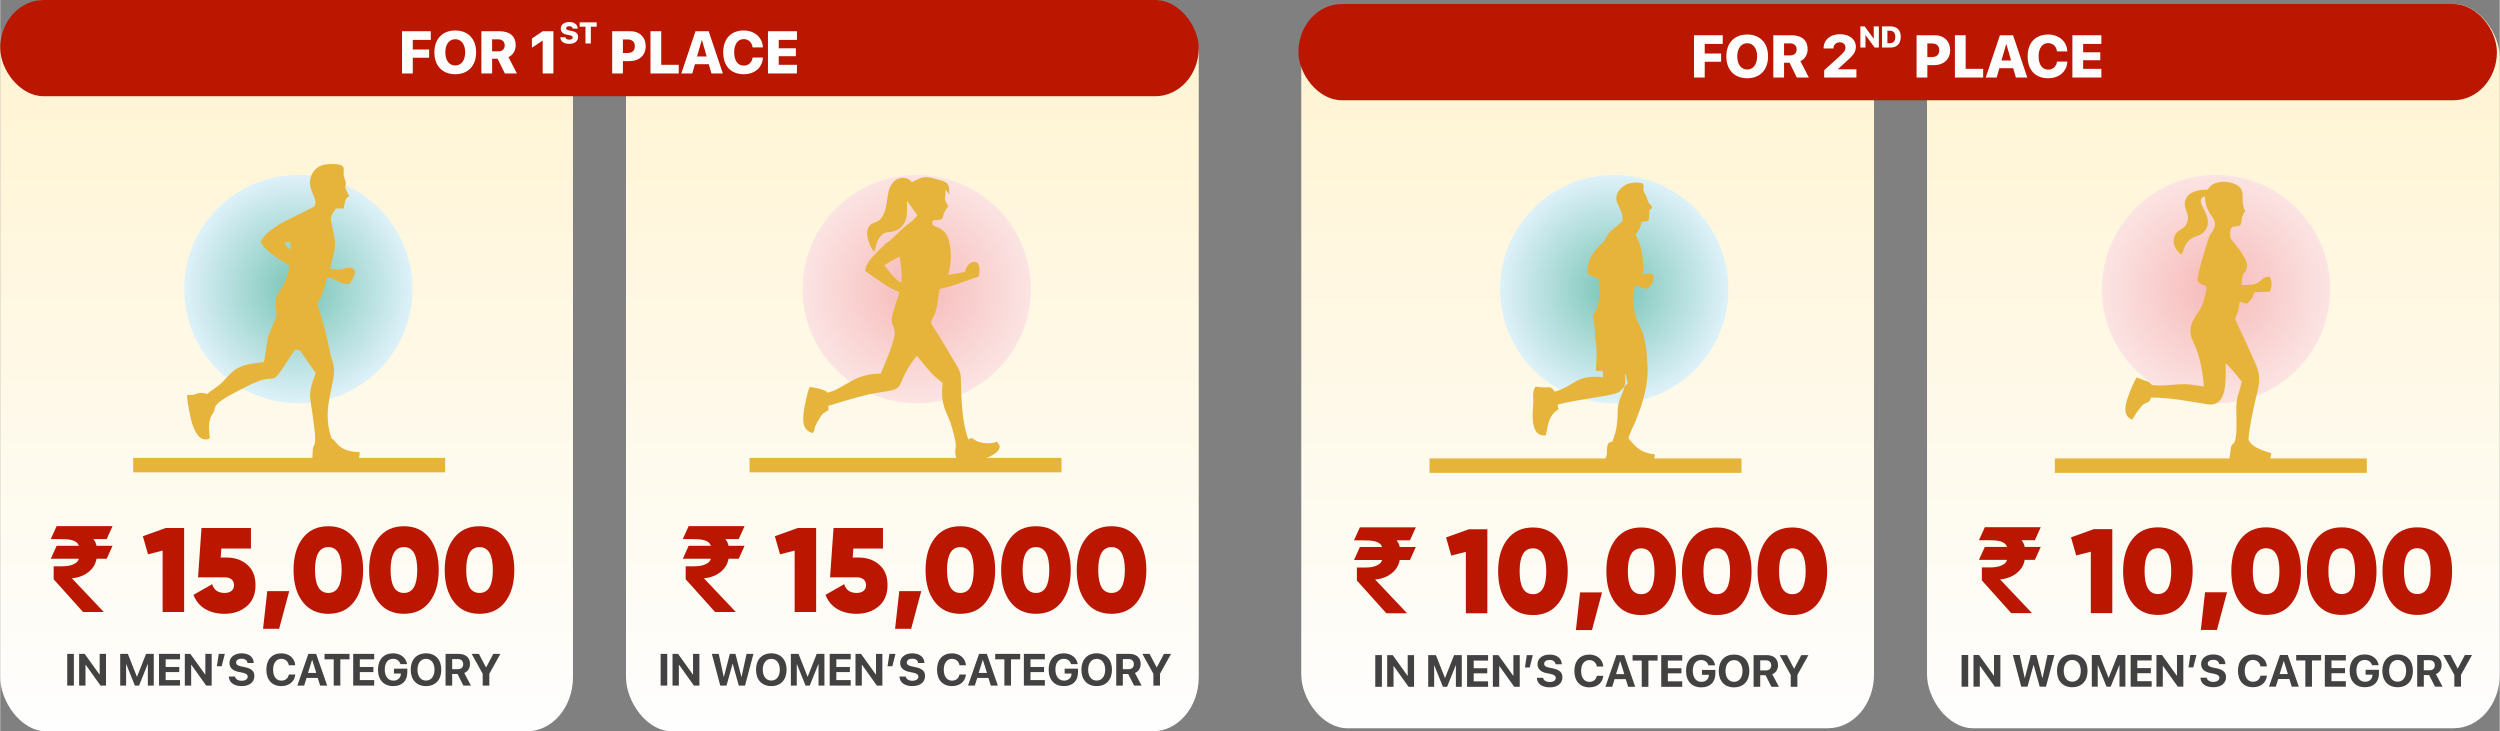 <?xml version="1.0" encoding="UTF-8"?>
<!-- Creator: CorelDRAW 2021.5 -->
<svg xmlns="http://www.w3.org/2000/svg" xmlns:xlink="http://www.w3.org/1999/xlink" xmlns:xodm="http://www.corel.com/coreldraw/odm/2003" xml:space="preserve" width="1299px" height="380px" version="1.1" style="shape-rendering:geometricPrecision; text-rendering:geometricPrecision; image-rendering:optimizeQuality; fill-rule:evenodd; clip-rule:evenodd" viewBox="0 0 1341.24 392.43">
 <rect x="0" y="0" width="1341.24" height="392.43" fill="#808080" stroke="none"/>
 <defs>
  <style type="text/css">
   <![CDATA[
    .fil7 {fill:#E7B43B}
    .fil6 {fill:#E7B43B}
    .fil8 {fill:#BA1600}
    .fil9 {fill:#FEFEFE;fill-rule:nonzero}
    .fil4 {fill:#434242;fill-rule:nonzero}
    .fil3 {fill:#BA1600;fill-rule:nonzero}
    .fil5 {fill:#BA1600;fill-rule:nonzero}
    .fil0 {fill:url(#id0)}
    .fil2 {fill:url(#id1)}
    .fil1 {fill:url(#id2)}
   ]]>
  </style>
  <linearGradient id="id0" gradientUnits="objectBoundingBox" x1="50%" y1="100%" x2="50%" y2="0%">
   <stop offset="0" style="stop-opacity:1; stop-color:#FEFEFE"></stop>
   <stop offset="1" style="stop-opacity:1; stop-color:#FFF3CF"></stop>
  </linearGradient>
  <radialGradient id="id1" gradientUnits="objectBoundingBox" cx="50%" cy="50%" r="50%" fx="50%" fy="50%">
   <stop offset="0" style="stop-opacity:1; stop-color:#F6B9B8"></stop>
   <stop offset="1" style="stop-opacity:1; stop-color:#FBE4E3"></stop>
  </radialGradient>
  <radialGradient id="id2" gradientUnits="objectBoundingBox" cx="50%" cy="50%" r="50%" fx="50%" fy="50%">
   <stop offset="0" style="stop-opacity:1; stop-color:#77C4B5"></stop>
   <stop offset="1" style="stop-opacity:1; stop-color:#DEF1F9"></stop>
  </radialGradient>
 </defs>
 <g id="Layer_x0020_1">
  <rect class="fil0" width="307.33" height="392.43" rx="24.71" ry="29.07"></rect>
  <rect class="fil0" x="335.78" width="307.33" height="392.43" rx="24.71" ry="29.07"></rect>
  <rect class="fil0" x="698.13" y="2.16" width="307.33" height="388.61" rx="24.71" ry="28.79"></rect>
  <rect class="fil0" x="1033.91" y="2.16" width="307.33" height="388.61" rx="24.71" ry="28.79"></rect>
  <circle class="fil1" cx="159.98" cy="155.13" r="61.26"></circle>
  <circle class="fil2" cx="491.8" cy="155.13" r="61.26"></circle>
  <circle class="fil1" cx="866.06" cy="155.13" r="61.26"></circle>
  <circle class="fil2" cx="1189" cy="155.13" r="61.26"></circle>
  <path class="fil3" d="M60.27 282.31l-3.14 6.95 -7.17 0c0.35,0.42 0.7,0.96 1.04,1.61 0.33,0.67 0.55,1.33 0.66,2l8.61 0 -3.14 6.95 -5.47 0c-0.25,1.5 -0.78,2.87 -1.56,4.09 -0.78,1.22 -1.76,2.29 -2.94,3.19 -1.17,0.9 -2.5,1.63 -3.99,2.18 -1.48,0.55 -3.06,0.9 -4.71,1.05l17.12 18.08 -11.14 0 -15.77 -17.58 0 -6.95 4.66 0c0.58,0 1.33,-0.05 2.23,-0.13 0.9,-0.08 1.79,-0.26 2.68,-0.55 0.89,-0.28 1.71,-0.68 2.44,-1.21 0.74,-0.53 1.24,-1.26 1.51,-2.17l-15.06 0 3.14 -6.95 11.89 0c-0.25,-0.84 -0.71,-1.49 -1.39,-1.98 -0.66,-0.48 -1.47,-0.83 -2.39,-1.08 -0.93,-0.24 -1.97,-0.39 -3.12,-0.45 -1.16,-0.07 -2.35,-0.1 -3.59,-0.1l-4.54 0 3.14 -6.95 30 0z"></path>
  <polygon id="_1" class="fil3" points="88.75,283.34 98.67,283.34 98.67,328.41 87.14,328.41 87.14,295.44 79.29,297.44 76.52,287.72 "></polygon>
  <path id="_2" class="fil3" d="M121.52 299.18c4.42,0 8.11,1.29 11.05,3.86 2.94,2.58 4.41,6.22 4.41,10.95 0,4.89 -1.59,8.68 -4.77,11.36 -3.18,2.68 -7.12,4.02 -11.85,4.02 -3.94,0 -7.38,-0.84 -10.3,-2.54 -2.92,-1.69 -5.04,-4.24 -6.37,-7.63l10.04 -5.73c0.95,3.13 3.16,4.7 6.63,4.7 1.64,0 2.89,-0.37 3.77,-1.13 0.88,-0.75 1.32,-1.77 1.32,-3.05 0,-1.33 -0.44,-2.36 -1.32,-3.09 -0.88,-0.73 -2.07,-1.1 -3.57,-1.1l-14.42 0 1.86 -26.46 26.53 0 0 11.01 -15.9 0 -0.33 4.83 3.22 0z"></path>
  <polygon id="_3" class="fil3" points="155.07,317.21 149.66,337.42 141.03,337.42 143.29,317.21 "></polygon>
  <path id="_4" class="fil3" d="M189.8 322.97c-3.28,4.27 -7.86,6.4 -13.74,6.4 -5.88,0 -10.47,-2.13 -13.75,-6.4 -3.28,-4.27 -4.92,-9.97 -4.92,-17.1 0,-7.12 1.64,-12.82 4.92,-17.09 3.28,-4.27 7.87,-6.41 13.75,-6.41 5.88,0 10.46,2.14 13.74,6.41 3.29,4.27 4.93,9.97 4.93,17.09 0,7.13 -1.64,12.83 -4.93,17.1zm-20.89 -17.1c0,8.2 2.38,12.3 7.15,12.3 4.76,0 7.14,-4.1 7.14,-12.3 0,-8.19 -2.38,-12.29 -7.14,-12.29 -4.77,0 -7.15,4.1 -7.15,12.29z"></path>
  <path id="_5" class="fil3" d="M230.37 322.97c-3.29,4.27 -7.87,6.4 -13.75,6.4 -5.88,0 -10.46,-2.13 -13.75,-6.4 -3.28,-4.27 -4.92,-9.97 -4.92,-17.1 0,-7.12 1.64,-12.82 4.92,-17.09 3.29,-4.27 7.87,-6.41 13.75,-6.41 5.88,0 10.46,2.14 13.75,6.41 3.28,4.27 4.92,9.97 4.92,17.09 0,7.13 -1.64,12.83 -4.92,17.1zm-20.9 -17.1c0,8.2 2.38,12.3 7.15,12.3 4.76,0 7.15,-4.1 7.15,-12.3 0,-8.19 -2.39,-12.29 -7.15,-12.29 -4.77,0 -7.15,4.1 -7.15,12.29z"></path>
  <path id="_6" class="fil3" d="M270.93 322.97c-3.29,4.27 -7.87,6.4 -13.75,6.4 -5.88,0 -10.46,-2.13 -13.74,-6.4 -3.29,-4.27 -4.93,-9.97 -4.93,-17.1 0,-7.12 1.64,-12.82 4.93,-17.09 3.28,-4.27 7.86,-6.41 13.74,-6.41 5.88,0 10.46,2.14 13.75,6.41 3.28,4.27 4.92,9.97 4.92,17.09 0,7.13 -1.64,12.83 -4.92,17.1zm-20.89 -17.1c0,8.2 2.38,12.3 7.14,12.3 4.77,0 7.15,-4.1 7.15,-12.3 0,-8.19 -2.38,-12.29 -7.15,-12.29 -4.76,0 -7.14,4.1 -7.14,12.29z"></path>
  <polygon id="_7" class="fil4" points="39.51,367.88 39.51,350.87 35.95,350.87 35.95,367.88 "></polygon>
  <polygon id="_8" class="fil4" points="45.75,367.88 45.75,356.74 45.86,356.74 53.81,367.88 56.76,367.88 56.76,350.87 53.35,350.87 53.35,361.95 53.26,361.95 45.31,350.87 42.34,350.87 42.34,367.88 "></polygon>
  <polygon id="_9" class="fil4" points="96.48,364.93 88.77,364.93 88.77,360.64 96.04,360.64 96.04,357.9 88.77,357.9 88.77,353.8 96.48,353.8 96.48,350.87 85.21,350.87 85.21,367.88 96.48,367.88 "></polygon>
  <polygon id="_10" class="fil4" points="102.45,367.88 102.45,356.74 102.56,356.74 110.52,367.88 113.47,367.88 113.47,350.87 110.06,350.87 110.06,361.95 109.96,361.95 102.02,350.87 99.05,350.87 99.05,367.88 "></polygon>
  <path id="_11" class="fil4" d="M122.65 363.02c0.11,3.21 2.81,5.14 6.86,5.14 4.26,0 6.86,-2.09 6.86,-5.42 0,-2.58 -1.57,-4.03 -5.16,-4.75l-1.81 -0.37c-2,-0.4 -2.83,-1.05 -2.83,-2.09 0,-1.26 1.18,-2.08 2.94,-2.08 1.79,0 3.05,0.87 3.17,2.32l3.36 0c-0.06,-3.12 -2.56,-5.2 -6.53,-5.2 -3.78,0 -6.5,2.07 -6.5,5.18 0,2.53 1.66,4.16 5.06,4.83l1.79 0.35c2.14,0.44 2.94,1.08 2.94,2.2 0,1.25 -1.3,2.17 -3.2,2.17 -1.93,0 -3.37,-0.85 -3.59,-2.28l-3.36 0z"></path>
  <path id="_12" class="fil4" d="M171.66 367.88l3.78 0 -5.92 -17.01 -4.18 0 -5.91 17.01 3.65 0 1.3 -4.12 5.98 0 1.3 4.12zm-4.33 -13.76l0.08 0 2.18 6.97 -4.44 0 2.18 -6.97z"></path>
  <polygon id="_13" class="fil4" points="182.5,367.88 182.5,353.8 187.43,353.8 187.43,350.87 174.03,350.87 174.03,353.8 178.94,353.8 178.94,367.88 "></polygon>
  <polygon id="_14" class="fil4" points="200.66,364.93 192.95,364.93 192.95,360.64 200.23,360.64 200.23,357.9 192.95,357.9 192.95,353.8 200.66,353.8 200.66,350.87 189.4,350.87 189.4,367.88 200.66,367.88 "></polygon>
  <path id="_15" class="fil4" d="M218.44 360.74l0 -1.93 -7.16 0 0 2.6 3.7 0 -0.01 0.27c-0.08,2.11 -1.69,3.54 -4.01,3.54 -2.84,0 -4.63,-2.26 -4.63,-5.95 0,-3.61 1.69,-5.75 4.5,-5.75 1.92,0 3.37,1.06 3.89,2.84l3.57 0c-0.51,-3.44 -3.5,-5.79 -7.48,-5.79 -4.99,0 -8.11,3.31 -8.11,8.75 0,5.53 3.12,8.84 8.2,8.84 4.74,0 7.54,-2.79 7.54,-7.42z"></path>
  <path id="_16" class="fil4" d="M228.46 350.57c-5.04,0 -8.2,3.39 -8.2,8.81 0,5.41 3.16,8.78 8.2,8.78 5.04,0 8.21,-3.37 8.21,-8.78 0,-5.42 -3.17,-8.81 -8.21,-8.81zm0 2.97c2.78,0 4.57,2.27 4.57,5.84 0,3.56 -1.79,5.81 -4.57,5.81 -2.79,0 -4.57,-2.25 -4.57,-5.81 0,-3.57 1.79,-5.84 4.57,-5.84z"></path>
  <path id="_17" class="fil4" d="M242.51 361.66l2.86 0 3.17 6.22 4.03 0 -3.58 -6.76c1.95,-0.76 3.09,-2.65 3.09,-4.83 0,-3.36 -2.24,-5.42 -6.16,-5.42l-6.96 0 0 17.01 3.55 0 0 -6.22zm0 -8.01l3.03 0c1.78,0 2.88,1.06 2.88,2.71 0,1.69 -1.05,2.72 -2.84,2.72l-3.07 0 0 -5.43z"></path>
  <polygon id="_18" class="fil4" points="262.45,367.88 262.45,361.53 268.38,350.87 264.56,350.87 260.74,358.13 260.66,358.13 256.85,350.87 252.97,350.87 258.89,361.53 258.89,367.88 "></polygon>
  <polygon id="_19" class="fil4" points="118.82,357.51 120.51,350.87 117.25,350.87 116.25,357.51 "></polygon>
  <path id="_20" class="fil4" d="M150.84 368.16c4.17,0 7.08,-2.39 7.48,-6.19l-3.46 0c-0.38,2.02 -1.9,3.26 -4.01,3.26 -2.72,0 -4.43,-2.24 -4.43,-5.87 0,-3.59 1.73,-5.84 4.42,-5.84 2.07,0 3.68,1.37 4.01,3.45l3.46 0c-0.27,-3.8 -3.38,-6.4 -7.47,-6.4 -4.93,0 -8.05,3.31 -8.05,8.8 0,5.49 3.1,8.79 8.05,8.79z"></path>
  <polygon id="_21" class="fil4" points="82.38,367.88 82.38,350.87 78.25,350.87 73.42,363.08 73.32,363.08 68.49,350.87 64.37,350.87 64.37,367.88 67.54,367.88 67.54,356.4 67.63,356.4 72.25,367.88 74.49,367.88 79.11,356.4 79.21,356.4 79.21,367.88 "></polygon>
  <path class="fil5" d="M399.41 282.31l-3.14 6.95 -7.17 0c0.36,0.42 0.7,0.96 1.04,1.61 0.34,0.67 0.55,1.33 0.66,2l8.61 0 -3.14 6.95 -5.47 0c-0.25,1.5 -0.77,2.87 -1.56,4.09 -0.78,1.22 -1.76,2.29 -2.94,3.19 -1.17,0.9 -2.5,1.63 -3.99,2.18 -1.48,0.55 -3.06,0.9 -4.71,1.05l17.13 18.08 -11.14 0 -15.78 -17.58 0 -6.95 4.66 0c0.58,0 1.33,-0.05 2.23,-0.13 0.9,-0.08 1.79,-0.26 2.68,-0.55 0.9,-0.28 1.71,-0.68 2.44,-1.21 0.74,-0.53 1.25,-1.26 1.51,-2.17l-15.06 0 3.14 -6.95 11.89 0c-0.25,-0.84 -0.71,-1.49 -1.38,-1.98 -0.67,-0.48 -1.47,-0.83 -2.4,-1.08 -0.93,-0.24 -1.97,-0.39 -3.12,-0.45 -1.16,-0.07 -2.35,-0.1 -3.58,-0.1l-4.55 0 3.14 -6.95 30 0z"></path>
  <polygon id="_1_0" class="fil5" points="427.89,283.34 437.81,283.34 437.81,328.41 426.28,328.41 426.28,295.44 418.43,297.44 415.66,287.72 "></polygon>
  <path id="_2_1" class="fil5" d="M460.67 299.18c4.42,0 8.1,1.29 11.04,3.86 2.94,2.58 4.41,6.22 4.41,10.95 0,4.89 -1.59,8.68 -4.77,11.36 -3.17,2.68 -7.12,4.02 -11.84,4.02 -3.95,0 -7.39,-0.84 -10.3,-2.54 -2.92,-1.69 -5.05,-4.24 -6.38,-7.63l10.05 -5.73c0.94,3.13 3.15,4.7 6.63,4.7 1.63,0 2.88,-0.37 3.76,-1.13 0.88,-0.75 1.32,-1.77 1.32,-3.05 0,-1.33 -0.44,-2.36 -1.32,-3.09 -0.88,-0.73 -2.07,-1.1 -3.57,-1.1l-14.42 0 1.87 -26.46 26.52 0 0 11.01 -15.9 0 -0.32 4.83 3.22 0z"></path>
  <polygon id="_3_2" class="fil5" points="494.21,317.21 488.8,337.42 480.17,337.42 482.43,317.21 "></polygon>
  <path id="_4_3" class="fil5" d="M528.95 322.97c-3.29,4.27 -7.87,6.4 -13.75,6.4 -5.88,0 -10.46,-2.13 -13.75,-6.4 -3.28,-4.27 -4.92,-9.97 -4.92,-17.1 0,-7.12 1.64,-12.82 4.92,-17.09 3.29,-4.27 7.87,-6.41 13.75,-6.41 5.88,0 10.46,2.14 13.75,6.41 3.28,4.27 4.92,9.97 4.92,17.09 0,7.13 -1.64,12.83 -4.92,17.1zm-20.9 -17.1c0,8.2 2.39,12.3 7.15,12.3 4.76,0 7.15,-4.1 7.15,-12.3 0,-8.19 -2.39,-12.29 -7.15,-12.29 -4.76,0 -7.15,4.1 -7.15,12.29z"></path>
  <path id="_5_4" class="fil5" d="M569.51 322.97c-3.29,4.27 -7.87,6.4 -13.75,6.4 -5.88,0 -10.46,-2.13 -13.74,-6.4 -3.29,-4.27 -4.93,-9.97 -4.93,-17.1 0,-7.12 1.64,-12.82 4.93,-17.09 3.28,-4.27 7.86,-6.41 13.74,-6.41 5.88,0 10.46,2.14 13.75,6.41 3.28,4.27 4.92,9.97 4.92,17.09 0,7.13 -1.64,12.83 -4.92,17.1zm-20.89 -17.1c0,8.2 2.38,12.3 7.14,12.3 4.77,0 7.15,-4.1 7.15,-12.3 0,-8.19 -2.38,-12.29 -7.15,-12.29 -4.76,0 -7.14,4.1 -7.14,12.29z"></path>
  <path id="_6_5" class="fil5" d="M610.07 322.97c-3.28,4.27 -7.87,6.4 -13.75,6.4 -5.88,0 -10.46,-2.13 -13.74,-6.4 -3.29,-4.27 -4.93,-9.97 -4.93,-17.1 0,-7.12 1.64,-12.82 4.93,-17.09 3.28,-4.27 7.86,-6.41 13.74,-6.41 5.88,0 10.47,2.14 13.75,6.41 3.28,4.27 4.93,9.97 4.93,17.09 0,7.13 -1.65,12.83 -4.93,17.1zm-20.89 -17.1c0,8.2 2.38,12.3 7.14,12.3 4.77,0 7.15,-4.1 7.15,-12.3 0,-8.19 -2.38,-12.29 -7.15,-12.29 -4.76,0 -7.14,4.1 -7.14,12.29z"></path>
  <polygon id="_7_6" class="fil4" points="357.91,367.88 357.91,350.87 354.36,350.87 354.36,367.88 "></polygon>
  <polygon id="_8_7" class="fil4" points="364.15,367.88 364.15,356.74 364.26,356.74 372.22,367.88 375.17,367.88 375.17,350.87 371.76,350.87 371.76,361.95 371.66,361.95 363.72,350.87 360.75,350.87 360.75,367.88 "></polygon>
  <polygon id="_9_8" class="fil4" points="456.36,364.93 448.65,364.93 448.65,360.64 455.92,360.64 455.92,357.9 448.65,357.9 448.65,353.8 456.36,353.8 456.36,350.87 445.09,350.87 445.09,367.88 456.36,367.88 "></polygon>
  <polygon id="_10_9" class="fil4" points="462.33,367.88 462.33,356.74 462.44,356.74 470.4,367.88 473.35,367.88 473.35,350.87 469.94,350.87 469.94,361.95 469.84,361.95 461.9,350.87 458.93,350.87 458.93,367.88 "></polygon>
  <path id="_11_10" class="fil4" d="M482.53 363.02c0.11,3.21 2.81,5.14 6.86,5.14 4.26,0 6.86,-2.09 6.86,-5.42 0,-2.58 -1.57,-4.03 -5.16,-4.75l-1.81 -0.37c-2,-0.4 -2.83,-1.05 -2.83,-2.09 0,-1.26 1.18,-2.08 2.94,-2.08 1.79,0 3.05,0.87 3.17,2.32l3.36 0c-0.06,-3.12 -2.56,-5.2 -6.53,-5.2 -3.78,0 -6.5,2.07 -6.5,5.18 0,2.53 1.67,4.16 5.06,4.83l1.79 0.35c2.14,0.44 2.94,1.08 2.94,2.2 0,1.25 -1.3,2.17 -3.2,2.17 -1.93,0 -3.37,-0.85 -3.59,-2.28l-3.36 0z"></path>
  <path id="_12_11" class="fil4" d="M531.54 367.88l3.78 0 -5.92 -17.01 -4.18 0 -5.91 17.01 3.65 0 1.3 -4.12 5.98 0 1.3 4.12zm-4.33 -13.76l0.08 0 2.18 6.97 -4.44 0 2.18 -6.97z"></path>
  <polygon id="_13_12" class="fil4" points="542.38,367.88 542.38,353.8 547.31,353.8 547.31,350.87 533.91,350.87 533.91,353.8 538.82,353.8 538.82,367.88 "></polygon>
  <polygon id="_14_13" class="fil4" points="560.54,364.93 552.83,364.93 552.83,360.64 560.11,360.64 560.11,357.9 552.83,357.9 552.83,353.8 560.54,353.8 560.54,350.87 549.28,350.87 549.28,367.88 560.54,367.88 "></polygon>
  <path id="_15_14" class="fil4" d="M578.32 360.74l0 -1.93 -7.16 0 0 2.6 3.7 0 -0.01 0.27c-0.08,2.11 -1.69,3.54 -4.01,3.54 -2.83,0 -4.63,-2.26 -4.63,-5.95 0,-3.61 1.69,-5.75 4.5,-5.75 1.92,0 3.37,1.06 3.89,2.84l3.57 0c-0.51,-3.44 -3.5,-5.79 -7.48,-5.79 -4.99,0 -8.11,3.31 -8.11,8.75 0,5.53 3.12,8.84 8.2,8.84 4.74,0 7.54,-2.79 7.54,-7.42z"></path>
  <path id="_16_15" class="fil4" d="M588.34 350.57c-5.04,0 -8.2,3.39 -8.2,8.81 0,5.41 3.16,8.78 8.2,8.78 5.04,0 8.21,-3.37 8.21,-8.78 0,-5.42 -3.17,-8.81 -8.21,-8.81zm0 2.97c2.78,0 4.57,2.27 4.57,5.84 0,3.56 -1.79,5.81 -4.57,5.81 -2.79,0 -4.57,-2.25 -4.57,-5.81 0,-3.57 1.79,-5.84 4.57,-5.84z"></path>
  <path id="_17_16" class="fil4" d="M602.39 361.66l2.86 0 3.17 6.22 4.03 0 -3.58 -6.76c1.96,-0.76 3.09,-2.65 3.09,-4.83 0,-3.36 -2.24,-5.42 -6.16,-5.42l-6.96 0 0 17.01 3.55 0 0 -6.22zm0 -8.01l3.03 0c1.78,0 2.88,1.06 2.88,2.71 0,1.69 -1.05,2.72 -2.84,2.72l-3.07 0 0 -5.43z"></path>
  <polygon id="_18_17" class="fil4" points="622.33,367.88 622.33,361.53 628.26,350.87 624.44,350.87 620.62,358.13 620.54,358.13 616.73,350.87 612.85,350.87 618.77,361.53 618.77,367.88 "></polygon>
  <polygon id="_19_18" class="fil4" points="478.7,357.51 480.39,350.87 477.13,350.87 476.13,357.51 "></polygon>
  <path id="_20_19" class="fil4" d="M510.72 368.16c4.17,0 7.08,-2.39 7.48,-6.19l-3.46 0c-0.38,2.02 -1.9,3.26 -4.01,3.26 -2.72,0 -4.43,-2.24 -4.43,-5.87 0,-3.59 1.73,-5.84 4.42,-5.84 2.07,0 3.68,1.37 4.01,3.45l3.46 0c-0.27,-3.8 -3.38,-6.4 -7.47,-6.4 -4.93,0 -8.05,3.31 -8.05,8.8 0,5.49 3.1,8.79 8.05,8.79z"></path>
  <polygon id="_21_20" class="fil4" points="392.96,356.25 393.06,356.25 396.29,367.88 399.65,367.88 404.17,350.87 400.48,350.87 397.79,363.19 397.7,363.19 394.51,350.87 391.5,350.87 388.32,363.19 388.23,363.19 385.55,350.87 381.86,350.87 386.36,367.88 389.72,367.88 "></polygon>
  <path id="_22" class="fil4" d="M413.75 350.57c-5.04,0 -8.2,3.39 -8.2,8.81 0,5.41 3.16,8.78 8.2,8.78 5.04,0 8.21,-3.37 8.21,-8.78 0,-5.42 -3.17,-8.81 -8.21,-8.81zm0 2.97c2.78,0 4.57,2.27 4.57,5.84 0,3.56 -1.79,5.81 -4.57,5.81 -2.79,0 -4.57,-2.25 -4.57,-5.81 0,-3.57 1.79,-5.84 4.57,-5.84z"></path>
  <polygon id="_23" class="fil4" points="442.26,367.88 442.26,350.87 438.13,350.87 433.3,363.08 433.2,363.08 428.37,350.87 424.25,350.87 424.25,367.88 427.42,367.88 427.42,356.4 427.51,356.4 432.13,367.88 434.37,367.88 438.99,356.4 439.09,356.4 439.09,367.88 "></polygon>
  <path class="fil5" d="M759.58 282.98l-3.14 6.95 -7.17 0c0.36,0.42 0.7,0.95 1.04,1.61 0.34,0.66 0.55,1.33 0.66,1.99l8.61 0 -3.14 6.96 -5.47 0c-0.25,1.5 -0.77,2.86 -1.56,4.09 -0.78,1.22 -1.76,2.28 -2.94,3.18 -1.17,0.9 -2.5,1.63 -3.99,2.18 -1.48,0.56 -3.06,0.9 -4.71,1.05l17.13 18.08 -11.14 0 -15.78 -17.57 0 -6.96 4.66 0c0.58,0 1.33,-0.04 2.23,-0.12 0.9,-0.08 1.79,-0.26 2.68,-0.55 0.9,-0.28 1.71,-0.69 2.44,-1.21 0.74,-0.53 1.25,-1.26 1.51,-2.17l-15.06 0 3.14 -6.96 11.89 0c-0.25,-0.83 -0.71,-1.49 -1.38,-1.97 -0.67,-0.48 -1.47,-0.84 -2.4,-1.08 -0.93,-0.24 -1.97,-0.39 -3.12,-0.45 -1.16,-0.07 -2.35,-0.1 -3.58,-0.1l-4.55 0 3.14 -6.95 30 0z"></path>
  <polygon id="_1_21" class="fil5" points="788.06,284.01 797.98,284.01 797.98,329.07 786.45,329.07 786.45,296.11 778.6,298.11 775.83,288.38 "></polygon>
  <path id="_2_22" class="fil5" d="M836.19 323.63c-3.28,4.27 -7.86,6.41 -13.74,6.41 -5.89,0 -10.47,-2.14 -13.75,-6.41 -3.28,-4.27 -4.93,-9.96 -4.93,-17.09 0,-7.13 1.65,-12.82 4.93,-17.09 3.28,-4.28 7.86,-6.41 13.75,-6.41 5.88,0 10.46,2.13 13.74,6.41 3.28,4.27 4.93,9.96 4.93,17.09 0,7.13 -1.65,12.82 -4.93,17.09zm-20.89 -17.09c0,8.2 2.38,12.3 7.15,12.3 4.76,0 7.14,-4.1 7.14,-12.3 0,-8.2 -2.38,-12.3 -7.14,-12.3 -4.77,0 -7.15,4.1 -7.15,12.3z"></path>
  <polygon id="_3_23" class="fil5" points="859.53,317.87 854.12,338.09 845.5,338.09 847.75,317.87 "></polygon>
  <path id="_4_24" class="fil5" d="M894.27 323.63c-3.29,4.27 -7.87,6.41 -13.75,6.41 -5.88,0 -10.46,-2.14 -13.75,-6.41 -3.28,-4.27 -4.92,-9.96 -4.92,-17.09 0,-7.13 1.64,-12.82 4.92,-17.09 3.29,-4.28 7.87,-6.41 13.75,-6.41 5.88,0 10.46,2.13 13.75,6.41 3.28,4.27 4.92,9.96 4.92,17.09 0,7.13 -1.64,12.82 -4.92,17.09zm-20.9 -17.09c0,8.2 2.39,12.3 7.15,12.3 4.77,0 7.15,-4.1 7.15,-12.3 0,-8.2 -2.38,-12.3 -7.15,-12.3 -4.76,0 -7.15,4.1 -7.15,12.3z"></path>
  <path id="_5_25" class="fil5" d="M934.83 323.63c-3.28,4.27 -7.87,6.41 -13.75,6.41 -5.88,0 -10.46,-2.14 -13.74,-6.41 -3.29,-4.27 -4.93,-9.96 -4.93,-17.09 0,-7.13 1.64,-12.82 4.93,-17.09 3.28,-4.28 7.86,-6.41 13.74,-6.41 5.88,0 10.47,2.13 13.75,6.41 3.28,4.27 4.92,9.96 4.92,17.09 0,7.13 -1.64,12.82 -4.92,17.09zm-20.89 -17.09c0,8.2 2.38,12.3 7.14,12.3 4.77,0 7.15,-4.1 7.15,-12.3 0,-8.2 -2.38,-12.3 -7.15,-12.3 -4.76,0 -7.14,4.1 -7.14,12.3z"></path>
  <path id="_6_26" class="fil5" d="M975.39 323.63c-3.28,4.27 -7.86,6.41 -13.74,6.41 -5.89,0 -10.47,-2.14 -13.75,-6.41 -3.28,-4.27 -4.93,-9.96 -4.93,-17.09 0,-7.13 1.65,-12.82 4.93,-17.09 3.28,-4.28 7.86,-6.41 13.75,-6.41 5.88,0 10.46,2.13 13.74,6.41 3.28,4.27 4.93,9.96 4.93,17.09 0,7.13 -1.65,12.82 -4.93,17.09zm-20.89 -17.09c0,8.2 2.38,12.3 7.15,12.3 4.76,0 7.14,-4.1 7.14,-12.3 0,-8.2 -2.38,-12.3 -7.14,-12.3 -4.77,0 -7.15,4.1 -7.15,12.3z"></path>
  <polygon id="_7_27" class="fil4" points="741.4,368.55 741.4,351.53 737.84,351.53 737.84,368.55 "></polygon>
  <polygon id="_8_28" class="fil4" points="747.64,368.55 747.64,357.4 747.74,357.4 755.7,368.55 758.65,368.55 758.65,351.53 755.24,351.53 755.24,362.61 755.14,362.61 747.2,351.53 744.23,351.53 744.23,368.55 "></polygon>
  <polygon id="_9_29" class="fil4" points="798.37,365.6 790.66,365.6 790.66,361.31 797.93,361.31 797.93,358.57 790.66,358.57 790.66,354.47 798.37,354.47 798.37,351.53 787.1,351.53 787.1,368.55 798.37,368.55 "></polygon>
  <polygon id="_10_30" class="fil4" points="804.34,368.55 804.34,357.4 804.45,357.4 812.41,368.55 815.36,368.55 815.36,351.53 811.95,351.53 811.95,362.61 811.85,362.61 803.91,351.53 800.94,351.53 800.94,368.55 "></polygon>
  <path id="_11_31" class="fil4" d="M824.53 363.69c0.11,3.21 2.81,5.14 6.87,5.14 4.25,0 6.86,-2.1 6.86,-5.42 0,-2.59 -1.57,-4.03 -5.17,-4.75l-1.8 -0.37c-2,-0.4 -2.83,-1.05 -2.83,-2.1 0,-1.25 1.18,-2.07 2.94,-2.07 1.79,0 3.05,0.87 3.17,2.32l3.36 0c-0.06,-3.12 -2.56,-5.2 -6.53,-5.2 -3.79,0 -6.5,2.06 -6.5,5.17 0,2.54 1.66,4.17 5.06,4.84l1.79 0.35c2.14,0.44 2.94,1.08 2.94,2.19 0,1.26 -1.3,2.17 -3.2,2.17 -1.93,0 -3.37,-0.85 -3.6,-2.27l-3.36 0z"></path>
  <path id="_12_32" class="fil4" d="M873.54 368.55l3.79 0 -5.92 -17.02 -4.18 0 -5.91 17.02 3.65 0 1.3 -4.13 5.98 0 1.29 4.13zm-4.32 -13.76l0.08 0 2.18 6.96 -4.44 0 2.18 -6.96z"></path>
  <polygon id="_13_33" class="fil4" points="884.39,368.55 884.39,354.47 889.32,354.47 889.32,351.53 875.91,351.53 875.91,354.47 880.83,354.47 880.83,368.55 "></polygon>
  <polygon id="_14_34" class="fil4" points="902.55,365.6 894.84,365.6 894.84,361.31 902.12,361.31 902.12,358.57 894.84,358.57 894.84,354.47 902.55,354.47 902.55,351.53 891.29,351.53 891.29,368.55 902.55,368.55 "></polygon>
  <path id="_15_35" class="fil4" d="M920.33 361.4l0 -1.92 -7.17 0 0 2.6 3.71 0 -0.02 0.27c-0.07,2.1 -1.68,3.53 -4,3.53 -2.84,0 -4.63,-2.25 -4.63,-5.94 0,-3.62 1.69,-5.75 4.49,-5.75 1.93,0 3.38,1.06 3.89,2.84l3.58 0c-0.51,-3.45 -3.5,-5.79 -7.48,-5.79 -5,0 -8.11,3.3 -8.11,8.75 0,5.53 3.11,8.84 8.2,8.84 4.74,0 7.54,-2.79 7.54,-7.43z"></path>
  <path id="_16_36" class="fil4" d="M930.35 351.24c-5.05,0 -8.2,3.38 -8.2,8.81 0,5.41 3.15,8.78 8.2,8.78 5.03,0 8.21,-3.37 8.21,-8.78 0,-5.43 -3.18,-8.81 -8.21,-8.81zm0 2.97c2.78,0 4.56,2.26 4.56,5.84 0,3.55 -1.78,5.81 -4.56,5.81 -2.8,0 -4.57,-2.26 -4.57,-5.81 0,-3.58 1.79,-5.84 4.57,-5.84z"></path>
  <path id="_17_37" class="fil4" d="M944.4 362.32l2.86 0 3.17 6.23 4.03 0 -3.58 -6.76c1.95,-0.76 3.08,-2.65 3.08,-4.83 0,-3.36 -2.23,-5.43 -6.15,-5.43l-6.96 0 0 17.02 3.55 0 0 -6.23zm0 -8l3.03 0c1.77,0 2.88,1.06 2.88,2.71 0,1.69 -1.05,2.71 -2.84,2.71l-3.07 0 0 -5.42z"></path>
  <polygon id="_18_38" class="fil4" points="964.34,368.55 964.34,362.19 970.27,351.53 966.45,351.53 962.63,358.8 962.55,358.8 958.74,351.53 954.86,351.53 960.78,362.19 960.78,368.55 "></polygon>
  <polygon id="_19_39" class="fil4" points="820.71,358.17 822.4,351.53 819.14,351.53 818.14,358.17 "></polygon>
  <path id="_20_40" class="fil4" d="M852.73 368.83c4.17,0 7.08,-2.39 7.48,-6.19l-3.46 0c-0.38,2.02 -1.9,3.25 -4.01,3.25 -2.73,0 -4.44,-2.24 -4.44,-5.87 0,-3.58 1.74,-5.83 4.43,-5.83 2.07,0 3.68,1.36 4.01,3.45l3.46 0c-0.27,-3.81 -3.38,-6.4 -7.47,-6.4 -4.93,0 -8.06,3.31 -8.06,8.8 0,5.49 3.1,8.79 8.06,8.79z"></path>
  <polygon id="_21_41" class="fil4" points="784.27,368.55 784.27,351.53 780.14,351.53 775.31,363.75 775.21,363.75 770.38,351.53 766.25,351.53 766.25,368.55 769.43,368.55 769.43,357.06 769.52,357.06 774.14,368.55 776.38,368.55 781,357.06 781.1,357.06 781.1,368.55 "></polygon>
  <path class="fil5" d="M1094.93 282.91l-3.14 6.95 -7.17 0c0.35,0.42 0.7,0.96 1.04,1.61 0.33,0.67 0.55,1.33 0.65,2l8.62 0 -3.14 6.95 -5.48 0c-0.24,1.5 -0.77,2.87 -1.55,4.09 -0.79,1.22 -1.76,2.28 -2.94,3.19 -1.17,0.9 -2.5,1.63 -3.99,2.17 -1.49,0.56 -3.06,0.91 -4.71,1.06l17.12 18.08 -11.14 0 -15.77 -17.58 0 -6.95 4.66 0c0.58,0 1.33,-0.05 2.23,-0.13 0.9,-0.08 1.79,-0.26 2.68,-0.55 0.89,-0.28 1.71,-0.69 2.44,-1.21 0.74,-0.53 1.24,-1.26 1.51,-2.17l-15.07 0 3.15 -6.95 11.89 0c-0.25,-0.84 -0.71,-1.49 -1.39,-1.98 -0.66,-0.48 -1.47,-0.83 -2.39,-1.08 -0.93,-0.24 -1.97,-0.39 -3.12,-0.45 -1.16,-0.07 -2.35,-0.1 -3.59,-0.1l-4.55 0 3.15 -6.95 30 0z"></path>
  <polygon id="_1_42" class="fil5" points="1123.41,283.94 1133.33,283.94 1133.33,329.01 1121.8,329.01 1121.8,296.04 1113.95,298.04 1111.18,288.32 "></polygon>
  <path id="_2_43" class="fil5" d="M1171.54 323.57c-3.29,4.27 -7.87,6.4 -13.75,6.4 -5.88,0 -10.46,-2.13 -13.74,-6.4 -3.29,-4.27 -4.93,-9.97 -4.93,-17.1 0,-7.12 1.64,-12.82 4.93,-17.09 3.28,-4.27 7.86,-6.41 13.74,-6.41 5.88,0 10.46,2.14 13.75,6.41 3.28,4.27 4.92,9.97 4.92,17.09 0,7.13 -1.64,12.83 -4.92,17.1zm-20.9 -17.1c0,8.2 2.39,12.3 7.15,12.3 4.77,0 7.15,-4.1 7.15,-12.3 0,-8.2 -2.38,-12.29 -7.15,-12.29 -4.76,0 -7.15,4.09 -7.15,12.29z"></path>
  <polygon id="_3_44" class="fil5" points="1194.88,317.8 1189.47,338.02 1180.84,338.02 1183.09,317.8 "></polygon>
  <path id="_4_45" class="fil5" d="M1229.61 323.57c-3.28,4.27 -7.86,6.4 -13.74,6.4 -5.88,0 -10.47,-2.13 -13.75,-6.4 -3.28,-4.27 -4.93,-9.97 -4.93,-17.1 0,-7.12 1.65,-12.82 4.93,-17.09 3.28,-4.27 7.87,-6.41 13.75,-6.41 5.88,0 10.46,2.14 13.74,6.41 3.29,4.27 4.93,9.97 4.93,17.09 0,7.13 -1.64,12.83 -4.93,17.1zm-20.89 -17.1c0,8.2 2.38,12.3 7.15,12.3 4.76,0 7.14,-4.1 7.14,-12.3 0,-8.2 -2.38,-12.29 -7.14,-12.29 -4.77,0 -7.15,4.09 -7.15,12.29z"></path>
  <path id="_5_46" class="fil5" d="M1270.17 323.57c-3.28,4.27 -7.86,6.4 -13.74,6.4 -5.88,0 -10.46,-2.13 -13.75,-6.4 -3.28,-4.27 -4.92,-9.97 -4.92,-17.1 0,-7.12 1.64,-12.82 4.92,-17.09 3.29,-4.27 7.87,-6.41 13.75,-6.41 5.88,0 10.46,2.14 13.74,6.41 3.29,4.27 4.93,9.97 4.93,17.09 0,7.13 -1.64,12.83 -4.93,17.1zm-20.89 -17.1c0,8.2 2.38,12.3 7.15,12.3 4.76,0 7.15,-4.1 7.15,-12.3 0,-8.2 -2.39,-12.29 -7.15,-12.29 -4.77,0 -7.15,4.09 -7.15,12.29z"></path>
  <path id="_6_47" class="fil5" d="M1310.74 323.57c-3.29,4.27 -7.87,6.4 -13.75,6.4 -5.88,0 -10.46,-2.13 -13.75,-6.4 -3.28,-4.27 -4.92,-9.97 -4.92,-17.1 0,-7.12 1.64,-12.82 4.92,-17.09 3.29,-4.27 7.87,-6.41 13.75,-6.41 5.88,0 10.46,2.14 13.75,6.41 3.28,4.27 4.92,9.97 4.92,17.09 0,7.13 -1.64,12.83 -4.92,17.1zm-20.9 -17.1c0,8.2 2.39,12.3 7.15,12.3 4.77,0 7.15,-4.1 7.15,-12.3 0,-8.2 -2.38,-12.29 -7.15,-12.29 -4.76,0 -7.15,4.09 -7.15,12.29z"></path>
  <polygon id="_7_48" class="fil4" points="1056.01,368.48 1056.01,351.47 1052.45,351.47 1052.45,368.48 "></polygon>
  <polygon id="_8_49" class="fil4" points="1062.24,368.48 1062.24,357.34 1062.35,357.34 1070.31,368.48 1073.26,368.48 1073.26,351.47 1069.85,351.47 1069.85,362.55 1069.75,362.55 1061.81,351.47 1058.84,351.47 1058.84,368.48 "></polygon>
  <polygon id="_9_50" class="fil4" points="1154.45,365.53 1146.74,365.53 1146.74,361.24 1154.02,361.24 1154.02,358.5 1146.74,358.5 1146.74,354.4 1154.45,354.4 1154.45,351.47 1143.18,351.47 1143.18,368.48 1154.45,368.48 "></polygon>
  <polygon id="_10_51" class="fil4" points="1160.43,368.48 1160.43,357.34 1160.53,357.34 1168.49,368.48 1171.44,368.48 1171.44,351.47 1168.03,351.47 1168.03,362.55 1167.93,362.55 1159.99,351.47 1157.02,351.47 1157.02,368.48 "></polygon>
  <path id="_11_52" class="fil4" d="M1180.62 363.62c0.11,3.21 2.81,5.14 6.86,5.14 4.26,0 6.86,-2.1 6.86,-5.42 0,-2.58 -1.56,-4.03 -5.16,-4.75l-1.81 -0.37c-2,-0.4 -2.82,-1.05 -2.82,-2.09 0,-1.26 1.17,-2.08 2.93,-2.08 1.79,0 3.05,0.87 3.17,2.32l3.36 0c-0.06,-3.12 -2.55,-5.2 -6.53,-5.2 -3.78,0 -6.5,2.07 -6.5,5.18 0,2.53 1.67,4.16 5.06,4.83l1.79 0.35c2.14,0.44 2.94,1.08 2.94,2.2 0,1.25 -1.29,2.17 -3.19,2.17 -1.94,0 -3.38,-0.85 -3.6,-2.28l-3.36 0z"></path>
  <path id="_12_53" class="fil4" d="M1229.63 368.48l3.78 0 -5.92 -17.01 -4.18 0 -5.91 17.01 3.66 0 1.3 -4.13 5.97 0 1.3 4.13zm-4.33 -13.76l0.08 0 2.18 6.97 -4.44 0 2.18 -6.97z"></path>
  <polygon id="_13_54" class="fil4" points="1240.47,368.48 1240.47,354.4 1245.4,354.4 1245.4,351.47 1232,351.47 1232,354.4 1236.91,354.4 1236.91,368.48 "></polygon>
  <polygon id="_14_55" class="fil4" points="1258.64,365.53 1250.93,365.53 1250.93,361.24 1258.2,361.24 1258.2,358.5 1250.93,358.5 1250.93,354.4 1258.64,354.4 1258.64,351.47 1247.37,351.47 1247.37,368.48 1258.64,368.48 "></polygon>
  <path id="_15_56" class="fil4" d="M1276.41 361.34l0 -1.93 -7.16 0 0 2.6 3.7 0 -0.01 0.27c-0.08,2.11 -1.69,3.54 -4.01,3.54 -2.83,0 -4.62,-2.26 -4.62,-5.95 0,-3.62 1.68,-5.75 4.49,-5.75 1.92,0 3.37,1.06 3.89,2.84l3.57 0c-0.51,-3.44 -3.5,-5.79 -7.48,-5.79 -4.99,0 -8.1,3.31 -8.1,8.75 0,5.53 3.11,8.84 8.19,8.84 4.74,0 7.54,-2.79 7.54,-7.42z"></path>
  <path id="_16_57" class="fil4" d="M1286.43 351.17c-5.04,0 -8.2,3.39 -8.2,8.81 0,5.41 3.16,8.78 8.2,8.78 5.04,0 8.21,-3.37 8.21,-8.78 0,-5.42 -3.17,-8.81 -8.21,-8.81zm0 2.97c2.78,0 4.57,2.27 4.57,5.84 0,3.56 -1.79,5.81 -4.57,5.81 -2.79,0 -4.57,-2.25 -4.57,-5.81 0,-3.57 1.79,-5.84 4.57,-5.84z"></path>
  <path id="_17_58" class="fil4" d="M1300.49 362.25l2.85 0 3.17 6.23 4.03 0 -3.58 -6.76c1.96,-0.76 3.09,-2.65 3.09,-4.83 0,-3.36 -2.24,-5.42 -6.16,-5.42l-6.96 0 0 17.01 3.56 0 0 -6.23zm0 -8l3.03 0c1.77,0 2.87,1.06 2.87,2.71 0,1.69 -1.05,2.71 -2.84,2.71l-3.06 0 0 -5.42z"></path>
  <polygon id="_18_59" class="fil4" points="1320.43,368.48 1320.43,362.13 1326.35,351.47 1322.53,351.47 1318.71,358.73 1318.63,358.73 1314.82,351.47 1310.94,351.47 1316.86,362.13 1316.86,368.48 "></polygon>
  <polygon id="_19_60" class="fil4" points="1176.79,358.11 1178.49,351.47 1175.22,351.47 1174.22,358.11 "></polygon>
  <path id="_20_61" class="fil4" d="M1208.81 368.76c4.17,0 7.08,-2.39 7.49,-6.19l-3.47 0c-0.38,2.02 -1.9,3.26 -4.01,3.26 -2.72,0 -4.43,-2.24 -4.43,-5.87 0,-3.59 1.73,-5.84 4.42,-5.84 2.07,0 3.68,1.37 4.01,3.45l3.46 0c-0.27,-3.8 -3.38,-6.4 -7.47,-6.4 -4.93,0 -8.05,3.31 -8.05,8.8 0,5.49 3.1,8.79 8.05,8.79z"></path>
  <polygon id="_21_62" class="fil4" points="1091.05,356.85 1091.15,356.85 1094.38,368.48 1097.74,368.48 1102.26,351.47 1098.57,351.47 1095.88,363.79 1095.79,363.79 1092.6,351.47 1089.59,351.47 1086.41,363.79 1086.32,363.79 1083.64,351.47 1079.95,351.47 1084.46,368.48 1087.82,368.48 "></polygon>
  <path id="_22_63" class="fil4" d="M1111.84 351.17c-5.04,0 -8.2,3.39 -8.2,8.81 0,5.41 3.16,8.78 8.2,8.78 5.04,0 8.21,-3.37 8.21,-8.78 0,-5.42 -3.17,-8.81 -8.21,-8.81zm0 2.97c2.78,0 4.57,2.27 4.57,5.84 0,3.56 -1.79,5.81 -4.57,5.81 -2.79,0 -4.57,-2.25 -4.57,-5.81 0,-3.57 1.79,-5.84 4.57,-5.84z"></path>
  <polygon id="_23_64" class="fil4" points="1140.35,368.48 1140.35,351.47 1136.23,351.47 1131.39,363.68 1131.3,363.68 1126.46,351.47 1122.34,351.47 1122.34,368.48 1125.51,368.48 1125.51,356.99 1125.6,356.99 1130.23,368.48 1132.46,368.48 1137.09,356.99 1137.18,356.99 1137.18,368.48 "></polygon>
  <path class="fil6" d="M474.41 142.38c1.59,-1.12 6.84,-4.19 8.23,-4.6 0.57,4.32 1.69,9.59 0.8,13.85 -2.57,-0.7 -7.16,-6.9 -9.03,-9.25zm32.46 -35.19c0.23,-2.6 0.41,-2.59 0.34,-5.51 0.62,0.65 1.48,1.87 2.02,2.71 0.42,-7.43 -2.29,-6.86 -7.97,-8.55 -6.49,-1.94 -7.73,0.06 -12,1.86 -3.82,-4.04 -8.84,-2.37 -11.29,1.69 -2.08,3.43 -1.82,9.68 -3.4,14.17 -2.74,7.79 -6.69,4.22 -8.84,8.78 -1.81,3.83 1.22,10.72 3.19,12.74 1.34,-3.17 0.97,-5.28 3.27,-8.04 2.99,-3.57 4.32,-1.68 8.41,-3.34 7.98,-3.22 5.58,-13.66 5.97,-15.92l5.48 7.62c-2.15,3.54 -4.69,4.22 -7.49,6.99l-7.58 7.07c-1.28,0.9 -1.15,0.56 -2.39,1.72l-5.27 5.31c-1.97,2.32 -5.06,5.17 -5.19,8.93 4.52,3.14 13.07,9.48 18.32,11.36 -0.49,2.78 -1.18,3.48 -1.79,5.74l-1.61 5.36c-2.34,6.72 1.92,7.2 0.74,12.53 -1.56,7.1 -4.82,13.99 -7.32,20.06 -14.59,0.04 -18.74,7.63 -28.33,10.22 -0.14,-0.09 -0.31,-0.22 -0.41,-0.29 -0.09,-0.06 -0.29,-0.2 -0.4,-0.27 -2.21,-1.51 -7.24,-2.3 -8.93,-2.44 -1.23,1.99 -2.87,10.52 -3.23,13.26 -0.78,6.03 -0.24,9.93 4.76,11.46 2.08,-2.89 -0.3,-1.55 3.43,-7.44 2.59,-4.09 1.12,-2.22 5.09,-4.92l-0.12 -2.28c9.79,-2.89 18.85,-6.07 29.53,-7.52 13.13,-1.77 5.28,-2.93 17.79,-19.21 1.5,0.88 0.9,0.7 2.04,2.09 4.81,5.82 5.83,7.57 11.99,12.39 -1.36,12.5 2.38,15.28 4.62,22.59 0.72,2.33 2.55,8.59 2.45,10.99 -0.15,3.73 -1.16,2.76 1.46,10.29 5.1,0.34 26.73,-5.56 21.19,-11.72 -1,-1.11 -0.47,-0.41 -2.87,-0.03 -3.98,0.63 -8.3,-0.15 -10.92,-2.53 -1.6,0.27 -0.93,-0.13 -2.11,0.82 -1.99,-5.63 -2.92,-11.33 -3.4,-17.63 -1.8,-23.79 2.32,-13.04 -9.07,-32.65 -8.53,-14.69 -8.67,-10.7 -5.75,-16.63 0.48,-0.98 1.05,-3.36 1.32,-4.58 0.66,-3.02 0.83,-6.68 1.56,-9.47 7.46,-1.35 12.9,-4.07 20.96,-6.63 0.23,-1.49 0.41,-2.7 0.32,-4.24 -0.41,-6.39 -6.96,-3.52 -7.77,1.82l-8.96 1.65c1.51,-5.74 1.91,-12.45 0.34,-18.44 -0.81,-3.08 -2.14,-4.76 -3.96,-6.05 -2.79,-1.97 -5.45,-1.09 -4.91,-4.47 2.25,-0.96 1.03,-0.27 3.18,-0.52 4.08,-0.48 0.97,-2.24 5.35,-7.38l-1.84 -3.52z"></path>
  <path class="fil6" d="M871.52 207.47c1.19,-5.37 -0.37,-5.02 0.59,-6.92l1.23 5.03c-0.84,0.77 0,-0.06 -0.75,0.79l-0.78 0.84c-0.06,0.06 -0.2,0.18 -0.29,0.26zm0 0c-1.07,5.07 -3.61,6.82 -3.62,13.91 -0.01,5.82 -0.82,10.6 -2.82,15.54 -1.66,0.75 -2.32,-0.01 -2.86,3.45 -0.2,1.26 -0.02,2.42 -0.18,3.53 -0.26,1.75 -0.71,1.37 -0.88,2.9 2.23,1.63 4.18,1.81 7.2,1.93 3.8,0.15 19.52,5.24 19.46,-4.96 -9.42,-0.75 -12.04,-6.75 -14.12,-8.46 0.64,-2.93 2.4,-5.92 3.57,-8.77 4.15,-10.15 7.32,-20.12 6.62,-31.42 -0.45,-7.29 -1.23,-15.25 -4.37,-20.78 -3.05,-5.38 -4.86,-15.22 -1.93,-21.32 2.03,0.74 3.84,1.99 6.3,1.94 1.27,-1.05 3.07,-2.94 3.26,-5.37 0.32,-4.1 -3.03,-2.74 -5.92,-2.35 1.08,-6.18 -0.54,-16.57 -3.71,-21.01 1.16,-2.66 2.76,-3.38 3.23,-7.25 2.26,-0.15 2.31,0.05 3.88,-0.76l0.37 -5.66c2.11,-1.44 0.74,0.13 1.49,-1.58 -2.31,-2.78 -1.73,-1.14 -3.12,-5.34 -0.93,-2.82 -1.56,-1.16 -1.63,-4.77 -0.02,-0.92 0.34,-0.93 -0.32,-2.4 -3.83,-1.24 -10.32,-0.68 -13.39,4.76 -3.16,5.59 3.29,8.62 2.44,15.54l-6.3 5.23c-2.19,1.91 -2.2,4.49 -4.91,6.88 -4.45,3.93 -8.37,9.54 -7.4,16.06 1.99,1.45 2.67,1.43 5.54,2.37 1.38,6.28 1.03,15.83 -2.99,19.96 1.32,2.67 1.11,10.55 1.71,14.62 0.84,5.65 0.45,9.49 0.02,15.02l3.79 0.27 0.11 3.25c-14.64,-1.7 -15.01,4.69 -25.96,7.73 -2.52,-3.96 -2.57,-1.34 -10.18,-2.72 -1.63,2.38 -1.46,4.61 -1.25,7.53 0.23,3.21 -3.07,19.62 6.61,18.66 1.31,-3.87 0.8,-10.36 6.84,-13.96l-0.46 -2.5c9.34,-2.8 30,-4.69 32.93,-6.81 0.85,-0.62 0.55,-0.48 1.36,-1.33l1.59 -1.56z"></path>
  <path class="fil7" d="M155.79 134.03c-1.55,-0.91 -2.77,-2.29 -3.34,-4.13l3.27 0.05 0.07 4.08zm-16.01 -4.26c1.53,4.08 9.15,8.84 13.12,11.38l2.26 1.55c-0.46,4.52 -2.51,9.52 -4.57,12.43 -4.05,5.7 -2.74,6.38 -2.3,13.36 0.1,1.61 -3.54,9.7 -4.48,11.73l-2.27 14.04c-7.33,0.88 -13.17,1.4 -17.65,5.91 -5.37,5.41 -3.51,4.28 -9.12,8.47 -1.58,1.17 -2.52,1.58 -3.57,2.74 -6.22,-1.66 -5.15,1.07 -10.87,0.55 -0.27,2.76 1.8,12.83 2.67,15.44 1.34,4.03 3.82,9.71 8.8,8.19 0.85,-1.19 0.66,1.46 0.55,-1.55 -0.11,-2.81 -1.37,-7.95 1.96,-12.5 2.13,-2.93 -3.04,-3.65 15.24,-12.76 2.79,-1.39 5.3,-2.74 8.24,-3.92 10.68,-4.27 7.28,2.77 15.4,-9.63 1.64,-2.5 3.23,-5.3 5.23,-7.7 3.1,0.31 2.35,0.62 5.97,5.71l4.9 6.98c-4.42,12 -3.17,11.38 -1.46,23.68 2.71,19.6 -0.1,12.17 -0.19,18.49 -0.04,2.86 -0.16,3.16 -0.44,5.8 3.74,1.37 16.43,2.4 22.21,0.29 2.97,-1.09 3.31,-2.12 3.48,-5.81 -10.52,-0.33 -12.17,-4.86 -13.85,-6.49 -1.49,-1.45 -0.33,0.99 -1.55,-1.94 -0.38,-0.9 -0.59,-1.83 -0.79,-2.67 -3.76,-15.7 4.61,-28.28 1.87,-36.74 -1.24,-3.8 -1.87,-7.07 -2.72,-11.07 -1.59,-7.42 -3.8,-14.1 -5.75,-21.07 2.47,-2.35 3.98,-9.89 5.32,-13.69 4.32,0.03 6.67,3.45 11.3,3.58 1.58,-0.51 8.44,-11.33 -2.69,-8.31 -3.67,0.99 -3.5,0.68 -7.02,0 3.06,-13.92 3.75,-10.12 0.49,-25.85 -0.52,-2.5 1.15,-4.39 2.67,-6.47l4.06 -0.02 0.93 -4.3c0.46,-1.51 1.04,-1.55 2.12,-2.37 -4.33,-7.69 -0.23,-3.59 -2.63,-9.81 -1.61,-4.19 3.41,-8.17 -9.44,-7.24 -3.41,0.25 -6.14,2.21 -7.41,4.33 -5.08,8.44 3.79,13.87 0.64,18.39l-15.45 7.72c-4.5,2.33 -11,6.33 -13.21,11.15z"></path>
  <path class="fil6" d="M1170.36 136.68c2.11,-3.53 1.14,-5.07 4.73,-8.14 2.76,-2.36 5.85,-1.69 8.06,-4.87 5.66,-8.17 -7.33,-15.67 -0.12,-18.39 -0.09,5.15 1.9,8.14 4.21,11.62 3.26,4.94 -1.1,7.49 -2.12,10.52 -1.13,3.32 -6.72,21.35 -6.04,23.25 0.8,1.47 3.33,2.44 4.89,2.91 -0.42,4.48 -2.21,10.81 -4.26,13.59 -9,12.23 -2.22,13.89 0.55,25.92 0.9,3.91 2.16,10.29 2.13,14.3 -4.06,-0.43 -6.74,-1.35 -11.44,-1.24 -4.33,0.11 -8.47,0.79 -12.9,0.69 -6.28,-0.14 -1.81,-1.1 -7.17,-2.59l-4.51 -1.75c-1.46,2.39 -3.94,8.26 -4.94,11.44 -1.54,4.88 -2.03,9.48 2.54,11.22 0.76,-0.8 1.68,-3.21 4.78,-6.85 1.56,-1.84 1.22,-1.3 3.48,-2.42 2.45,-1.21 0.79,-2.17 2.3,-2.6 9.99,0.13 19.91,2 29.41,3.59 10.78,1.8 10.33,-10.76 10.21,-21.92 1.29,0.62 8.62,9.77 8.62,9.78 -0.93,5.42 -3.13,8.19 -2.89,15.25 0.78,23.96 -2.45,15.04 -3.02,21.12 -0.25,2.64 -0.36,3.05 -0.8,5.37 6.84,1.88 15.77,2.71 21.97,0.14l0.65 -3.4c-1.99,-0.75 -10.7,-2.68 -12.25,-7.4 0.26,-5.9 2.29,-15 3.57,-20.66 1.81,-7.95 3.62,-12.11 0.26,-19.82 -15.55,-35.71 -10.58,-16.92 -8.57,-33.37 2.13,0.18 1.47,0.72 3.97,1 5.05,-5.36 2.06,-3.18 4,-6.11l8.13 -0.36c1.37,-2.4 1.33,-5.59 0.02,-7.95 -3.72,-0.32 -4.11,1.86 -6.54,3.27 -2.18,1.25 -5.59,1.16 -8.51,1.11 -0.19,-7.72 2.02,-5.72 2.81,-9.26 1.17,-5.23 -8.28,-14.28 -8.79,-15.87 -0.41,-1.26 -0.35,-4.76 0.63,-5.7 0.97,-0.94 2.72,-0.28 4.62,-1.21 1.03,-1.95 0.42,-2.35 0.89,-4.53l1.68 -3.11c-3.24,-6.21 1.55,-11.43 -5.61,-14.56 -2.45,-1.07 -6.11,-1.55 -8.83,-0.87 -3.43,0.85 -4.37,2.17 -5.85,4.01 -4.79,-0.29 -9.67,1.39 -11.17,4.24 -2.75,5.22 1.65,7.51 0.62,12.34 -1.08,5.07 -5.4,4.24 -6.99,8.23 -1.86,4.66 1.48,8.37 3.59,10.04z"></path>
  <rect class="fil7" x="71.36" y="245.72" width="167.39" height="7.73"></rect>
  <rect class="fil7" x="402.09" y="245.72" width="167.39" height="7.73"></rect>
  <rect class="fil7" x="766.96" y="246" width="167.39" height="7.73"></rect>
  <rect class="fil7" x="1102.5" y="246" width="167.39" height="7.73"></rect>
  <rect class="fil8" width="643.11" height="51.63" rx="23.28" ry="25.81"></rect>
  <polygon class="fil9" points="221.37,39.43 221.37,30.98 230.15,30.98 230.15,26.56 221.37,26.56 221.37,21.41 231.03,21.41 231.03,16.75 215.6,16.75 215.6,39.43 "></polygon>
  <path id="_1_65" class="fil9" d="M244.16 16.36c-6.86,0 -11.2,4.51 -11.2,11.74 0,7.23 4.32,11.73 11.2,11.73 6.87,0 11.2,-4.5 11.2,-11.73 0,-7.23 -4.33,-11.74 -11.2,-11.74zm0 4.68c3.23,0 5.33,2.74 5.33,7.06 0,4.31 -2.1,7.04 -5.33,7.04 -3.23,0 -5.32,-2.73 -5.32,-7.04 0,-4.32 2.1,-7.06 5.32,-7.06z"></path>
  <path id="_2_66" class="fil9" d="M263.94 31.5l2.94 0 3.9 7.93 6.47 0 -4.54 -8.78c2.48,-1.09 3.88,-3.63 3.88,-6.42 0,-4.68 -3.05,-7.48 -8.71,-7.48l-9.71 0 0 22.68 5.77 0 0 -7.93zm0 -10.39l3.36 0c2.06,0 3.4,1.3 3.4,3.23 0,1.97 -1.26,3.21 -3.38,3.21l-3.38 0 0 -6.44z"></path>
  <polygon id="_3_67" class="fil9" points="364.08,34.78 354.69,34.78 354.69,16.75 348.92,16.75 348.92,39.43 364.08,39.43 "></polygon>
  <path id="_4_68" class="fil9" d="M381.63 39.43l6.13 0 -7.62 -22.68 -7.06 0 -7.62 22.68 5.88 0 1.44 -4.98 7.42 0 1.43 4.98zm-5.2 -17.87l0.12 0 2.52 8.74 -5.17 0 2.53 -8.74z"></path>
  <path id="_5_69" class="fil9" d="M398.97 39.83c5.85,0 10.03,-3.56 10.3,-8.95l-5.55 0c-0.37,2.66 -2.21,4.33 -4.73,4.33 -3.18,0 -5.16,-2.69 -5.16,-7.14 0,-4.4 2,-7.09 5.14,-7.09 2.53,0 4.43,1.76 4.72,4.44l5.54 0c-0.17,-5.37 -4.53,-9.06 -10.26,-9.06 -6.76,0 -11.02,4.32 -11.02,11.73 0,7.42 4.23,11.74 11.02,11.74z"></path>
  <polygon id="_6_70" class="fil9" points="427.51,34.78 417.74,34.78 417.74,30.16 426.93,30.16 426.93,25.91 417.74,25.91 417.74,21.41 427.51,21.41 427.51,16.75 411.96,16.75 411.96,39.43 427.51,39.43 "></polygon>
  <polygon id="_7_71" class="fil9" points="291.08,39.43 296.83,39.43 296.83,16.75 291.07,16.75 285.3,20.68 285.3,25.62 290.98,21.81 291.08,21.81 "></polygon>
  <path id="_8_72" class="fil9" d="M328.36 16.75l0 22.68 5.77 0 0 -6.64 3.71 0c5.04,0 8.52,-3.16 8.52,-8 0,-4.88 -3.3,-8.04 -8.18,-8.04l-9.82 0zm5.77 4.42l2.53 0c2.42,0 3.87,1.27 3.87,3.63 0,2.37 -1.45,3.65 -3.9,3.65l-2.5 0 0 -7.28z"></path>
  <path id="_9_73" class="fil9" d="M300.56 20c0.04,2.23 1.91,3.53 4.74,3.53 3,0 4.78,-1.44 4.78,-3.72 0,-1.78 -1.1,-2.77 -3.52,-3.23l-1.16 -0.22c-1.24,-0.24 -1.76,-0.57 -1.76,-1.16 0,-0.67 0.63,-1.14 1.67,-1.14 1.05,0 1.82,0.48 1.86,1.3l2.68 0c-0.03,-2.16 -1.71,-3.56 -4.56,-3.56 -2.61,0 -4.51,1.41 -4.51,3.59 0,1.73 1.17,2.84 3.44,3.26l1.16 0.22c1.35,0.26 1.83,0.59 1.83,1.21 0,0.7 -0.73,1.2 -1.85,1.2 -1.11,0 -1.98,-0.47 -2.12,-1.28l-2.68 0z"></path>
  <polygon id="_10_74" class="fil9" points="316.92,23.34 316.92,14.32 320.05,14.32 320.05,12 310.91,12 310.91,14.32 314.04,14.32 314.04,23.34 "></polygon>
  <rect class="fil8" x="696.6" y="2.16" width="643.11" height="51.63" rx="23.28" ry="25.81"></rect>
  <polygon class="fil9" points="914.62,41.6 914.62,33.14 923.41,33.14 923.41,28.72 914.62,28.72 914.62,23.57 924.29,23.57 924.29,18.91 908.85,18.91 908.85,41.6 "></polygon>
  <path id="_1_75" class="fil9" d="M937.42 18.52c-6.87,0 -11.21,4.51 -11.21,11.74 0,7.23 4.32,11.73 11.21,11.73 6.86,0 11.19,-4.5 11.19,-11.73 0,-7.23 -4.33,-11.74 -11.19,-11.74zm0 4.68c3.22,0 5.32,2.74 5.32,7.06 0,4.31 -2.1,7.04 -5.32,7.04 -3.24,0 -5.33,-2.73 -5.33,-7.04 0,-4.32 2.1,-7.06 5.33,-7.06z"></path>
  <path id="_2_76" class="fil9" d="M957.19 33.66l2.94 0 3.9 7.94 6.47 0 -4.54 -8.79c2.48,-1.09 3.88,-3.63 3.88,-6.41 0,-4.69 -3.04,-7.49 -8.7,-7.49l-9.72 0 0 22.69 5.77 0 0 -7.94zm0 -10.39l3.36 0c2.06,0 3.4,1.3 3.4,3.23 0,1.97 -1.26,3.21 -3.38,3.21l-3.38 0 0 -6.44z"></path>
  <polygon id="_3_77" class="fil9" points="1064.03,36.94 1054.64,36.94 1054.64,18.91 1048.87,18.91 1048.87,41.6 1064.03,41.6 "></polygon>
  <path id="_4_78" class="fil9" d="M1081.58 41.6l6.13 0 -7.63 -22.69 -7.05 0 -7.63 22.69 5.88 0 1.45 -4.99 7.42 0 1.43 4.99zm-5.2 -17.88l0.12 0 2.52 8.74 -5.18 0 2.54 -8.74z"></path>
  <path id="_5_79" class="fil9" d="M1098.92 41.99c5.84,0 10.02,-3.55 10.29,-8.95l-5.55 0c-0.36,2.66 -2.2,4.33 -4.73,4.33 -3.17,0 -5.15,-2.69 -5.15,-7.14 0,-4.4 1.99,-7.09 5.14,-7.09 2.53,0 4.43,1.76 4.71,4.44l5.55 0c-0.17,-5.36 -4.53,-9.06 -10.26,-9.06 -6.76,0 -11.02,4.32 -11.02,11.73 0,7.42 4.22,11.74 11.02,11.74z"></path>
  <polygon id="_6_80" class="fil9" points="1127.46,36.94 1117.68,36.94 1117.68,32.32 1126.88,32.32 1126.88,28.07 1117.68,28.07 1117.68,23.57 1127.46,23.57 1127.46,18.91 1111.91,18.91 1111.91,41.6 1127.46,41.6 "></polygon>
  <path id="_7_81" class="fil9" d="M1028.31 18.91l0 22.69 5.77 0 0 -6.65 3.71 0c5.04,0 8.52,-3.16 8.52,-8 0,-4.88 -3.3,-8.04 -8.18,-8.04l-9.82 0zm5.77 4.42l2.53 0c2.42,0 3.87,1.27 3.87,3.63 0,2.38 -1.45,3.65 -3.9,3.65l-2.5 0 0 -7.28z"></path>
  <path id="_8_82" class="fil9" d="M978.4 26l5.28 0c0,-1.99 1.49,-3.31 3.47,-3.31 1.76,0 3,1.16 3,2.79 0,1.4 -0.58,2.42 -3.38,4.94l-8.05 7.25 0 3.93 17.3 0 0 -4.44 -9.88 0 0 -0.11 4.44 -4.04c3.68,-3.33 5.15,-4.98 5.15,-7.9 0,-3.97 -3.38,-6.76 -8.58,-6.76 -5.22,0 -8.75,3.06 -8.75,7.65z"></path>
  <polygon id="_9_83" class="fil9" points="1000.88,25.5 1000.88,18.84 1000.94,18.84 1005.78,25.5 1008.06,25.5 1008.06,14.16 1005.32,14.16 1005.32,20.75 1005.26,20.75 1000.45,14.16 998.14,14.16 998.14,25.5 "></polygon>
  <path id="_10_84" class="fil9" d="M1009.77 14.16l0 11.34 4.6 0c3.42,0 5.44,-2.12 5.44,-5.74 0,-3.61 -2.01,-5.6 -5.44,-5.6l-4.6 0zm2.88 2.32l1.35 0c1.82,0 2.88,1.16 2.88,3.29 0,2.26 -1,3.4 -2.88,3.4l-1.35 0 0 -6.69z"></path>
 </g>
</svg>
